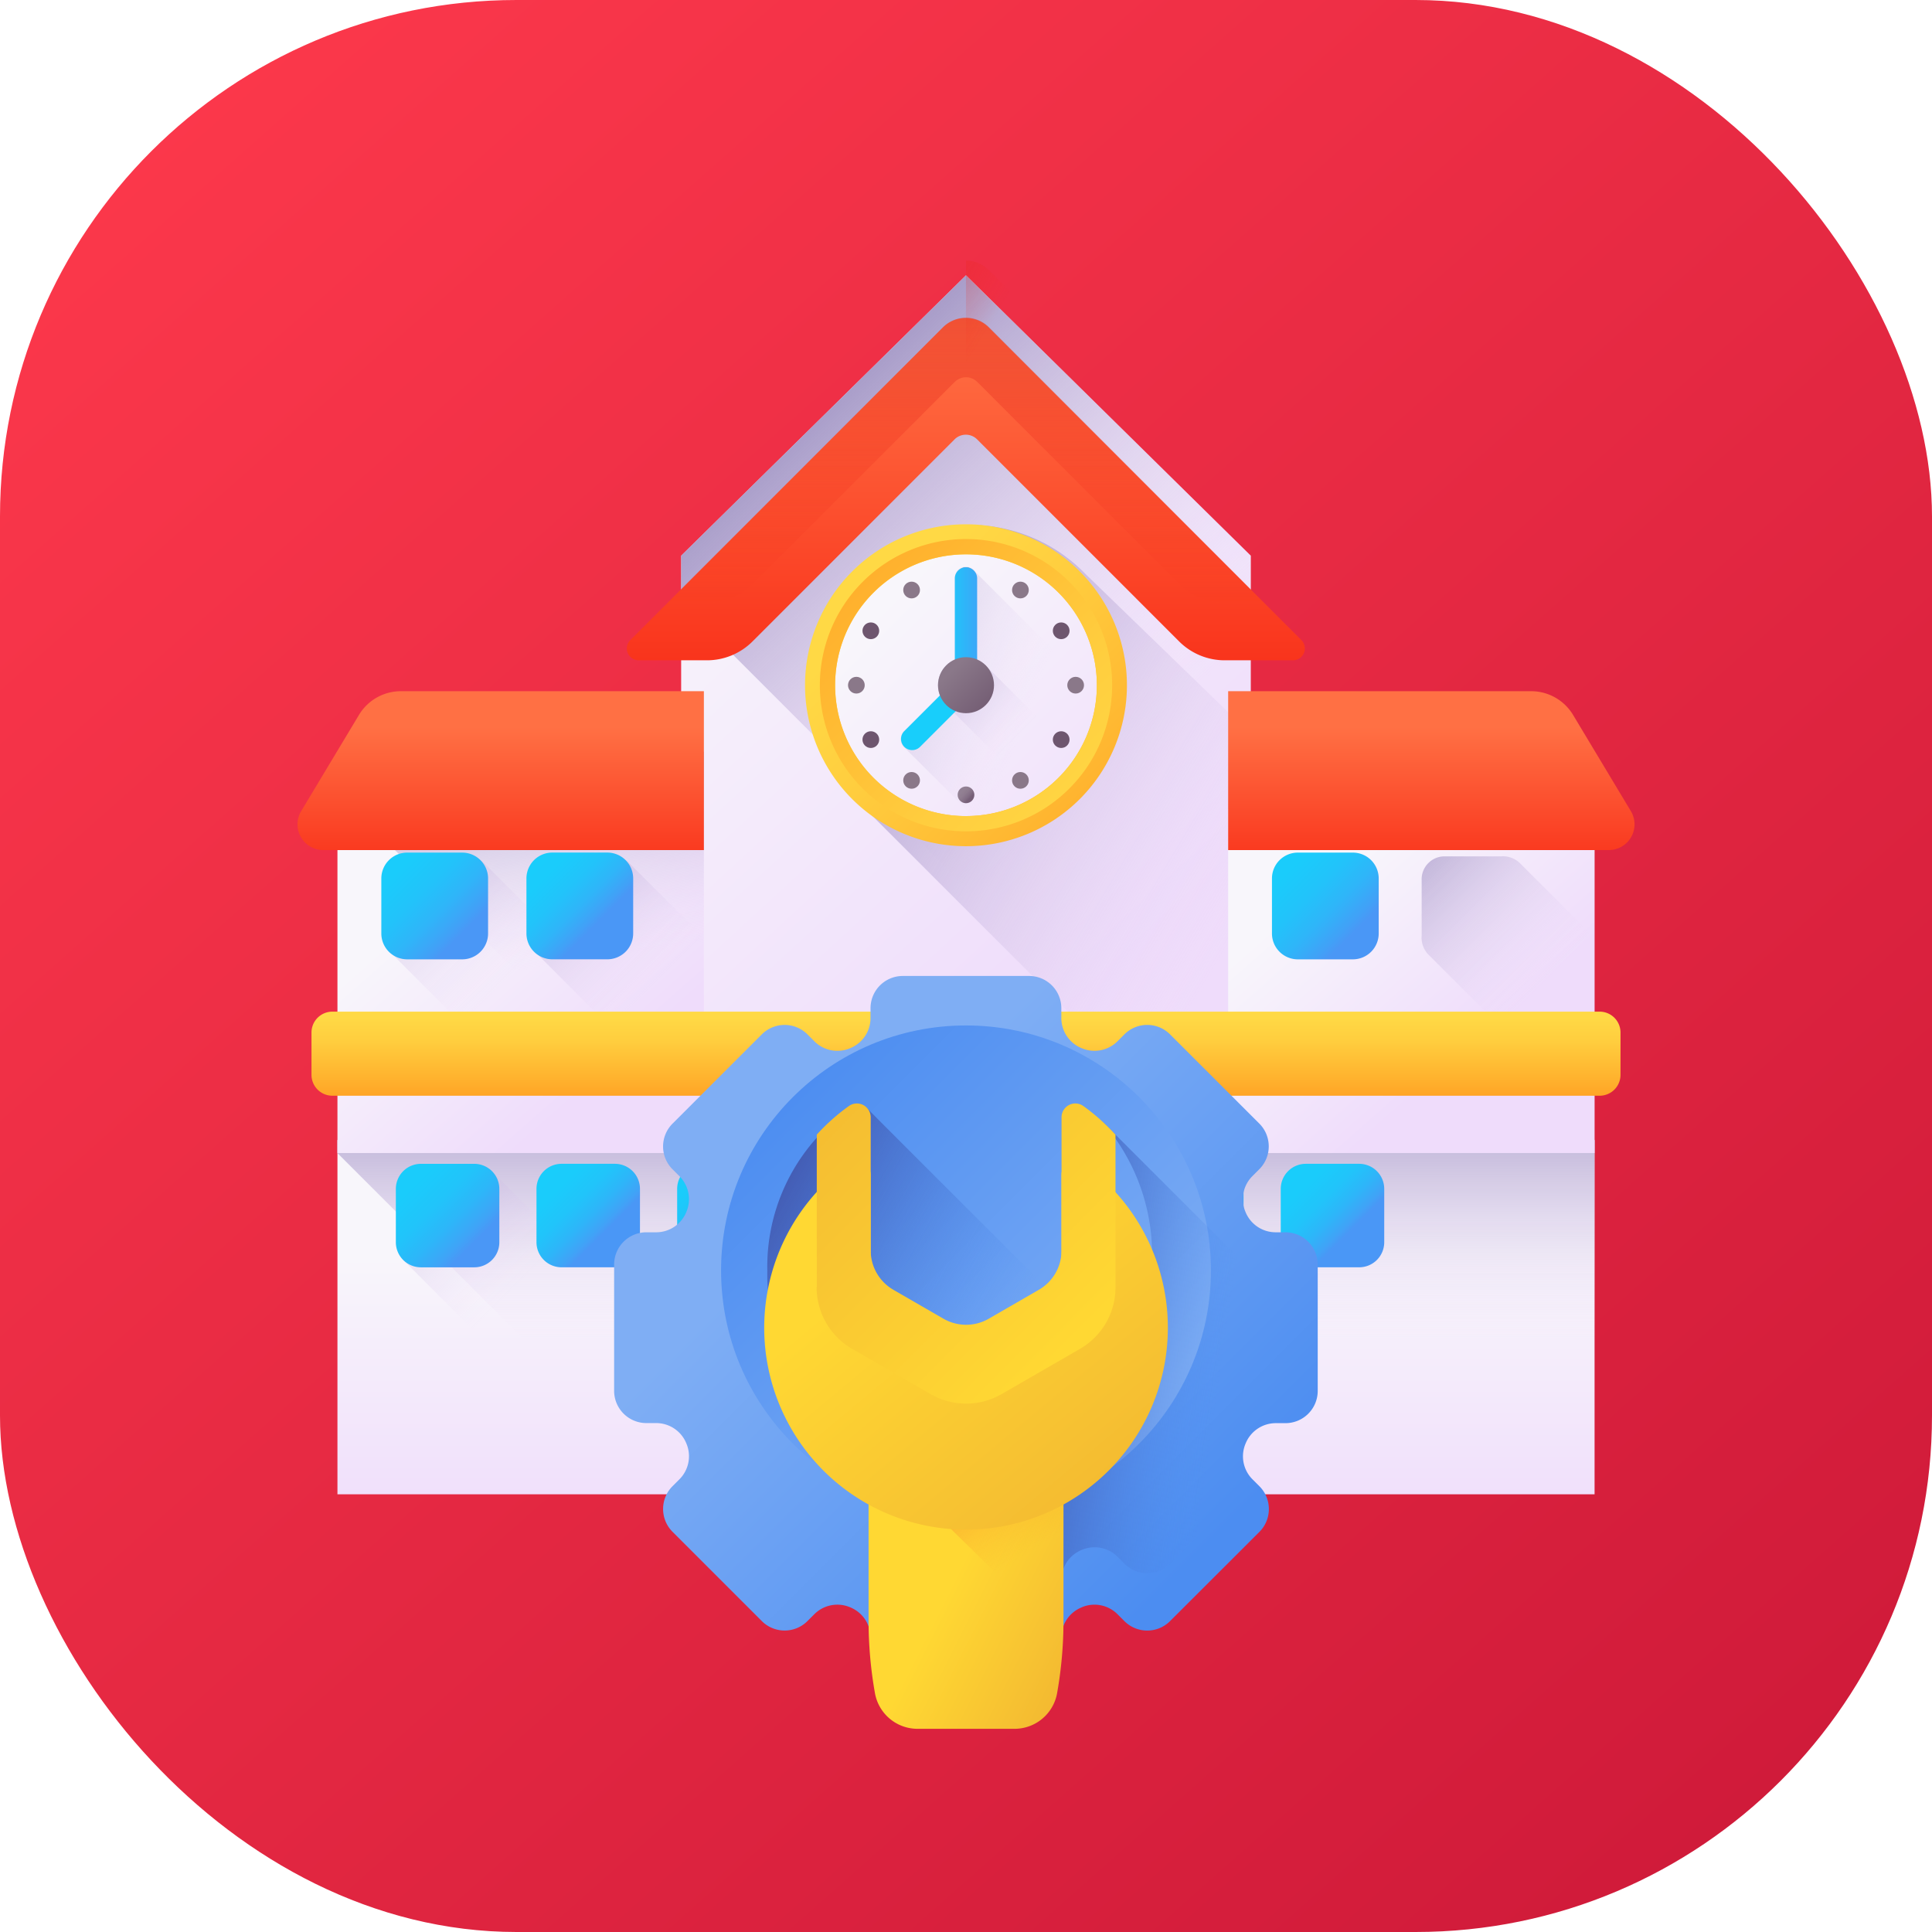 <svg xmlns="http://www.w3.org/2000/svg" xmlns:xlink="http://www.w3.org/1999/xlink" width="101" height="101" viewBox="0 0 101 101">
  <defs>
    <linearGradient id="linear-gradient" x1="0.128" x2="1.116" y2="1.115" gradientUnits="objectBoundingBox">
      <stop offset="0" stop-color="#fc384b"/>
      <stop offset="1" stop-color="#c61436"/>
    </linearGradient>
    <linearGradient id="linear-gradient-2" x1="0.5" y1="0.331" x2="0.5" y2="1.122" gradientUnits="objectBoundingBox">
      <stop offset="0" stop-color="#f8f6fb"/>
      <stop offset="1" stop-color="#efdcfb"/>
    </linearGradient>
    <filter id="Path_39394" x="8.641" y="50.599" width="83.719" height="36.52" filterUnits="userSpaceOnUse">
      <feOffset dy="3" input="SourceAlpha"/>
      <feGaussianBlur stdDeviation="3" result="blur"/>
      <feFlood flood-opacity="0.161"/>
      <feComposite operator="in" in2="blur"/>
      <feComposite in="SourceGraphic"/>
    </filter>
    <linearGradient id="linear-gradient-3" x1="0.5" y1="0.56" x2="0.5" y2="-0.281" gradientUnits="objectBoundingBox">
      <stop offset="0" stop-color="#efdcfb" stop-opacity="0"/>
      <stop offset="0.486" stop-color="#baaad6" stop-opacity="0.486"/>
      <stop offset="1" stop-color="#8679b2"/>
    </linearGradient>
    <filter id="Path_39395" x="8.641" y="50.599" width="83.719" height="36.52" filterUnits="userSpaceOnUse">
      <feOffset dy="3" input="SourceAlpha"/>
      <feGaussianBlur stdDeviation="3" result="blur-2"/>
      <feFlood flood-opacity="0.161"/>
      <feComposite operator="in" in2="blur-2"/>
      <feComposite in="SourceGraphic"/>
    </filter>
    <linearGradient id="linear-gradient-4" x1="0.166" y1="0.15" x2="0.66" y2="0.921" xlink:href="#linear-gradient-2"/>
    <linearGradient id="linear-gradient-5" x1="0.68" y1="0.649" x2="0.255" y2="-0.008" xlink:href="#linear-gradient-3"/>
    <linearGradient id="linear-gradient-6" x1="0.5" y1="0.033" x2="0.5" y2="1.197" gradientUnits="objectBoundingBox">
      <stop offset="0" stop-color="#ff7044"/>
      <stop offset="1" stop-color="#f82814"/>
    </linearGradient>
    <filter id="Path_39398" x="23.776" y="7.624" width="53.449" height="35.893" filterUnits="userSpaceOnUse">
      <feOffset dy="3" input="SourceAlpha"/>
      <feGaussianBlur stdDeviation="3" result="blur-3"/>
      <feFlood flood-opacity="0.161"/>
      <feComposite operator="in" in2="blur-3"/>
      <feComposite in="SourceGraphic"/>
    </filter>
    <linearGradient id="linear-gradient-7" x1="0.5" y1="1.029" x2="0.5" y2="-1.345" gradientUnits="objectBoundingBox">
      <stop offset="0" stop-color="#f82814" stop-opacity="0"/>
      <stop offset="0.624" stop-color="#d22725" stop-opacity="0.624"/>
      <stop offset="1" stop-color="#c0272d"/>
    </linearGradient>
    <linearGradient id="linear-gradient-8" x1="0.017" y1="0.281" x2="-0.536" y2="-0.063" xlink:href="#linear-gradient-7"/>
    <linearGradient id="linear-gradient-9" x1="0.956" y1="0.736" x2="-0.01" y2="-0.012" xlink:href="#linear-gradient-3"/>
    <linearGradient id="linear-gradient-10" x1="0.242" y1="0.242" x2="1.069" y2="1.069" xlink:href="#linear-gradient-2"/>
    <linearGradient id="linear-gradient-11" x1="0.304" y1="0.304" x2="0.723" y2="0.723" gradientUnits="objectBoundingBox">
      <stop offset="0" stop-color="#8a7889"/>
      <stop offset="0.334" stop-color="#867385"/>
      <stop offset="0.704" stop-color="#7b667b"/>
      <stop offset="1" stop-color="#6e566e"/>
    </linearGradient>
    <linearGradient id="linear-gradient-13" x1="968.055" y1="-622.693" x2="968.475" y2="-622.273" xlink:href="#linear-gradient-11"/>
    <linearGradient id="linear-gradient-14" x1="981.188" y1="-609.563" x2="981.607" y2="-609.143" xlink:href="#linear-gradient-11"/>
    <linearGradient id="linear-gradient-15" x1="415.411" y1="-16.631" x2="415.831" y2="-16.211" xlink:href="#linear-gradient-11"/>
    <linearGradient id="linear-gradient-16" x1="421.929" y1="-14.899" x2="422.349" y2="-14.479" xlink:href="#linear-gradient-11"/>
    <linearGradient id="linear-gradient-17" x1="952.853" y1="-1044.318" x2="953.272" y2="-1043.898" xlink:href="#linear-gradient-11"/>
    <linearGradient id="linear-gradient-18" x1="964.253" y1="-1024.672" x2="964.673" y2="-1024.252" xlink:href="#linear-gradient-11"/>
    <linearGradient id="linear-gradient-19" x1="732.623" y1="-194.262" x2="733.043" y2="-193.842" xlink:href="#linear-gradient-11"/>
    <linearGradient id="linear-gradient-20" x1="726.105" y1="-192.53" x2="726.524" y2="-192.111" xlink:href="#linear-gradient-11"/>
    <linearGradient id="linear-gradient-21" x1="786.622" y1="-1355.012" x2="787.042" y2="-1354.593" xlink:href="#linear-gradient-11"/>
    <linearGradient id="linear-gradient-22" x1="775.222" y1="-1335.366" x2="775.641" y2="-1334.946" xlink:href="#linear-gradient-11"/>
    <linearGradient id="linear-gradient-23" x1="0.558" y1="0.588" x2="-0.865" y2="-0.093" gradientUnits="objectBoundingBox">
      <stop offset="0" stop-color="#efdcfb" stop-opacity="0"/>
      <stop offset="0.029" stop-color="#e9d6f7" stop-opacity="0.027"/>
      <stop offset="0.22" stop-color="#c5b5de" stop-opacity="0.22"/>
      <stop offset="0.414" stop-color="#aa9bcb" stop-opacity="0.416"/>
      <stop offset="0.608" stop-color="#9688bd" stop-opacity="0.608"/>
      <stop offset="0.803" stop-color="#8a7db5" stop-opacity="0.804"/>
      <stop offset="1" stop-color="#8679b2"/>
    </linearGradient>
    <linearGradient id="linear-gradient-24" x1="0.516" y1="0.516" x2="-0.569" y2="-0.569" xlink:href="#linear-gradient-23"/>
    <linearGradient id="linear-gradient-25" x1="0.242" y1="0.242" x2="1.069" y2="1.069" gradientUnits="objectBoundingBox">
      <stop offset="0" stop-color="#ffd945"/>
      <stop offset="0.304" stop-color="#ffcd3e"/>
      <stop offset="0.856" stop-color="#ffad2b"/>
      <stop offset="1" stop-color="#ffa325"/>
    </linearGradient>
    <linearGradient id="linear-gradient-26" x1="0.979" y1="0.979" x2="-0.067" y2="-0.067" xlink:href="#linear-gradient-25"/>
    <linearGradient id="linear-gradient-27" x1="-0.518" y1="0.5" x2="1.628" y2="0.5" gradientUnits="objectBoundingBox">
      <stop offset="0" stop-color="#18cefb"/>
      <stop offset="1" stop-color="#4a97f6"/>
    </linearGradient>
    <linearGradient id="linear-gradient-28" x1="150.582" y1="-362.63" x2="151.281" y2="-362.63" xlink:href="#linear-gradient-27"/>
    <linearGradient id="linear-gradient-29" x1="0.242" y1="0.242" x2="1.069" y2="1.069" gradientUnits="objectBoundingBox">
      <stop offset="0" stop-color="#8a7889"/>
      <stop offset="1" stop-color="#6e566e"/>
    </linearGradient>
    <linearGradient id="linear-gradient-30" x1="0.273" y1="0.258" x2="0.741" y2="0.757" xlink:href="#linear-gradient-2"/>
    <filter id="Path_39408" x="8.64" y="33.298" width="37.157" height="35.983" filterUnits="userSpaceOnUse">
      <feOffset dy="3" input="SourceAlpha"/>
      <feGaussianBlur stdDeviation="3" result="blur-4"/>
      <feFlood flood-opacity="0.161"/>
      <feComposite operator="in" in2="blur-4"/>
      <feComposite in="SourceGraphic"/>
    </filter>
    <linearGradient id="linear-gradient-31" x1="0.592" y1="0.622" x2="0.467" y2="-0.143" xlink:href="#linear-gradient-3"/>
    <linearGradient id="linear-gradient-32" x1="0.5" y1="0.225" x2="0.5" y2="1.26" xlink:href="#linear-gradient-6"/>
    <filter id="Path_39410" x="6.552" y="27.13" width="39.247" height="26.306" filterUnits="userSpaceOnUse">
      <feOffset dy="3" input="SourceAlpha"/>
      <feGaussianBlur stdDeviation="3" result="blur-5"/>
      <feFlood flood-opacity="0.161"/>
      <feComposite operator="in" in2="blur-5"/>
      <feComposite in="SourceGraphic"/>
    </filter>
    <linearGradient id="linear-gradient-33" x1="0.711" y1="0.711" x2="-0.488" y2="-0.488" xlink:href="#linear-gradient-3"/>
    <linearGradient id="linear-gradient-34" x1="-0.198" y1="-0.198" x2="0.759" y2="0.759" gradientUnits="objectBoundingBox">
      <stop offset="0" stop-color="#18cefb"/>
      <stop offset="0.379" stop-color="#1accfb"/>
      <stop offset="0.6" stop-color="#22c3fa"/>
      <stop offset="0.78" stop-color="#2fb5f9"/>
      <stop offset="0.937" stop-color="#41a1f7"/>
      <stop offset="1" stop-color="#4a97f6"/>
    </linearGradient>
    <linearGradient id="linear-gradient-35" x1="0.728" y1="0.728" x2="-0.342" y2="-0.342" xlink:href="#linear-gradient-3"/>
    <linearGradient id="linear-gradient-36" x1="-0.077" y1="-0.077" x2="0.662" y2="0.662" xlink:href="#linear-gradient-34"/>
    <linearGradient id="linear-gradient-37" x1="0.244" y1="0.227" x2="0.672" y2="0.683" xlink:href="#linear-gradient-2"/>
    <filter id="Path_39415" x="55.202" y="33.298" width="37.157" height="35.983" filterUnits="userSpaceOnUse">
      <feOffset dy="3" input="SourceAlpha"/>
      <feGaussianBlur stdDeviation="3" result="blur-6"/>
      <feFlood flood-opacity="0.161"/>
      <feComposite operator="in" in2="blur-6"/>
      <feComposite in="SourceGraphic"/>
    </filter>
    <linearGradient id="linear-gradient-38" x1="30.167" y1="0.225" x2="30.167" y2="1.26" xlink:href="#linear-gradient-6"/>
    <filter id="Path_39416" x="55.202" y="27.13" width="39.247" height="26.306" filterUnits="userSpaceOnUse">
      <feOffset dy="3" input="SourceAlpha"/>
      <feGaussianBlur stdDeviation="3" result="blur-7"/>
      <feFlood flood-opacity="0.161"/>
      <feComposite operator="in" in2="blur-7"/>
      <feComposite in="SourceGraphic"/>
    </filter>
    <linearGradient id="linear-gradient-41" x1="0.728" y1="0.728" x2="-0.342" y2="-0.342" xlink:href="#linear-gradient-3"/>
    <linearGradient id="linear-gradient-43" x1="0.5" y1="0.071" x2="0.5" y2="1.014" xlink:href="#linear-gradient-25"/>
    <linearGradient id="linear-gradient-44" x1="1.337" y1="0.611" x2="-0.045" y2="0.439" xlink:href="#linear-gradient-2"/>
    <linearGradient id="linear-gradient-45" x1="1.38" y1="0.591" x2="-0.074" y2="0.45" xlink:href="#linear-gradient-29"/>
    <linearGradient id="linear-gradient-46" x1="0.438" y1="0.503" x2="-0.593" y2="0.431" gradientUnits="objectBoundingBox">
      <stop offset="0" stop-color="#6e566e" stop-opacity="0"/>
      <stop offset="0.294" stop-color="#674d66" stop-opacity="0.294"/>
      <stop offset="1" stop-color="#593b56"/>
    </linearGradient>
    <filter id="Path_39425" x="7.284" y="64.855" width="86.432" height="22.397" filterUnits="userSpaceOnUse">
      <feOffset dy="3" input="SourceAlpha"/>
      <feGaussianBlur stdDeviation="3" result="blur-8"/>
      <feFlood flood-opacity="0.161"/>
      <feComposite operator="in" in2="blur-8"/>
      <feComposite in="SourceGraphic"/>
    </filter>
    <linearGradient id="linear-gradient-49" x1="-0.198" y1="-0.198" x2="0.759" y2="0.759" gradientUnits="objectBoundingBox">
      <stop offset="0" stop-color="#18cefb"/>
      <stop offset="0.406" stop-color="#1accfb"/>
      <stop offset="0.619" stop-color="#21c4fa"/>
      <stop offset="0.786" stop-color="#2db6f9"/>
      <stop offset="0.929" stop-color="#3fa4f7"/>
      <stop offset="1" stop-color="#4a97f6"/>
    </linearGradient>
    <linearGradient id="linear-gradient-51" x1="-0.077" y1="-0.077" x2="0.662" y2="0.662" xlink:href="#linear-gradient-49"/>
    <linearGradient id="linear-gradient-52" x1="0.677" y1="0.677" x2="-0.64" y2="-0.64" xlink:href="#linear-gradient-3"/>
    <linearGradient id="linear-gradient-53" x1="-0.086" y1="-0.086" x2="0.534" y2="0.534" xlink:href="#linear-gradient-49"/>
    <linearGradient id="linear-gradient-55" x1="-0.198" y1="-0.198" x2="0.759" y2="0.759" xlink:href="#linear-gradient-49"/>
    <linearGradient id="linear-gradient-57" x1="-0.077" y1="-0.077" x2="0.662" y2="0.662" xlink:href="#linear-gradient-49"/>
    <linearGradient id="linear-gradient-60" x1="0.308" y1="0.308" x2="0.828" y2="0.828" gradientUnits="objectBoundingBox">
      <stop offset="0" stop-color="#7faef4"/>
      <stop offset="1" stop-color="#4c8df1"/>
    </linearGradient>
    <filter id="Path_39438" x="23.109" y="42.021" width="54.782" height="54.783" filterUnits="userSpaceOnUse">
      <feOffset dy="3" input="SourceAlpha"/>
      <feGaussianBlur stdDeviation="3" result="blur-9"/>
      <feFlood flood-opacity="0.161"/>
      <feComposite operator="in" in2="blur-9"/>
      <feComposite in="SourceGraphic"/>
    </filter>
    <linearGradient id="linear-gradient-61" x1="0.821" y1="0.821" x2="0.126" y2="0.126" xlink:href="#linear-gradient-60"/>
    <linearGradient id="linear-gradient-62" x1="0.428" y1="0.45" x2="-0.035" y2="0.205" gradientUnits="objectBoundingBox">
      <stop offset="0" stop-color="#4c8df1" stop-opacity="0"/>
      <stop offset="0.563" stop-color="#466cc8" stop-opacity="0.565"/>
      <stop offset="1" stop-color="#4256ac"/>
    </linearGradient>
    <linearGradient id="linear-gradient-63" x1="0.608" y1="0.634" x2="-0.093" y2="0.449" xlink:href="#linear-gradient-62"/>
    <linearGradient id="linear-gradient-64" x1="0.464" y1="0.418" x2="1.086" y2="0.86" gradientUnits="objectBoundingBox">
      <stop offset="0" stop-color="#ffd833"/>
      <stop offset="1" stop-color="#f2b631"/>
    </linearGradient>
    <filter id="Path_39441" x="36.403" y="67.017" width="28.194" height="32.359" filterUnits="userSpaceOnUse">
      <feOffset dy="3" input="SourceAlpha"/>
      <feGaussianBlur stdDeviation="3" result="blur-10"/>
      <feFlood flood-opacity="0.161"/>
      <feComposite operator="in" in2="blur-10"/>
      <feComposite in="SourceGraphic"/>
    </filter>
    <linearGradient id="linear-gradient-65" x1="0.801" y1="0.671" x2="0.39" y2="-0.096" gradientUnits="objectBoundingBox">
      <stop offset="0" stop-color="#f9a126" stop-opacity="0"/>
      <stop offset="1" stop-color="#ec4437"/>
    </linearGradient>
    <linearGradient id="linear-gradient-66" x1="0.317" y1="0.252" x2="0.97" y2="0.967" xlink:href="#linear-gradient-64"/>
    <filter id="Path_39443" x="30.949" y="51.688" width="39.101" height="37.275" filterUnits="userSpaceOnUse">
      <feOffset dy="3" input="SourceAlpha"/>
      <feGaussianBlur stdDeviation="3" result="blur-11"/>
      <feFlood flood-opacity="0.161"/>
      <feComposite operator="in" in2="blur-11"/>
      <feComposite in="SourceGraphic"/>
    </filter>
    <linearGradient id="linear-gradient-67" x1="0.875" y1="0.78" x2="-0.125" y2="-0.215" xlink:href="#linear-gradient-64"/>
  </defs>
  <g id="Group_38745" data-name="Group 38745" transform="translate(4764 -5355)">
    <rect id="Rectangle_11623" data-name="Rectangle 11623" width="101" height="101" rx="27" transform="translate(-4764 5355)" fill="url(#linear-gradient)"/>
    <g id="Group_38789" data-name="Group 38789" transform="translate(-4748.449 5368.624)">
      <g id="Group_38786" data-name="Group 38786" transform="translate(0 0)">
        <g transform="matrix(1, 0, 0, 1, -15.55, -13.62)" filter="url(#Path_39394)">
          <path id="Path_39394-2" data-name="Path 39394" d="M31.2,337.824H96.919v18.52H31.2Z" transform="translate(-13.56 -281.23)" fill="url(#linear-gradient-2)"/>
        </g>
        <g transform="matrix(1, 0, 0, 1, -15.55, -13.62)" filter="url(#Path_39395)">
          <path id="Path_39395-2" data-name="Path 39395" d="M31.2,337.824v.683l17.836,17.836H96.919v-18.52Z" transform="translate(-13.56 -281.23)" fill="url(#linear-gradient-3)"/>
        </g>
        <g id="Group_38747" data-name="Group 38747" transform="translate(17.224 0)">
          <path id="Path_39396" data-name="Path 39396" d="M183.367,93.26h-29.78V65.028l14.89-14.657,14.89,14.657Z" transform="translate(-150.753 -49.602)" fill="url(#linear-gradient-4)"/>
          <path id="Path_39397" data-name="Path 39397" d="M168.477,50.371l-14.89,14.657v2.467L179.352,93.26h4.015V65.028Z" transform="translate(-150.753 -49.602)" fill="url(#linear-gradient-5)"/>
          <g id="Group_38746" data-name="Group 38746">
            <g transform="matrix(1, 0, 0, 1, -32.78, -13.62)" filter="url(#Path_39398)">
              <path id="Path_39398-2" data-name="Path 39398" d="M169.548,61.969,153.21,45.631a1.7,1.7,0,0,0-2.408,0L134.465,61.969a.619.619,0,0,0,.438,1.056h3.569a3.37,3.37,0,0,0,2.383-.987l10.563-10.564a.832.832,0,0,1,1.176,0l10.563,10.564a3.37,3.37,0,0,0,2.383.987h3.569A.619.619,0,0,0,169.548,61.969Z" transform="translate(-101.51 -31.51)" fill="url(#linear-gradient-6)"/>
            </g>
            <path id="Path_39399" data-name="Path 39399" d="M153.135,79.4,163.7,68.833a.832.832,0,0,1,1.176,0L175.438,79.4a3.37,3.37,0,0,0,2.383.987H179.9L165.491,65.977a1.7,1.7,0,0,0-2.408,0L148.676,80.384h2.076A3.371,3.371,0,0,0,153.135,79.4Z" transform="translate(-146.563 -62.491)" fill="url(#linear-gradient-7)"/>
            <path id="Path_39400" data-name="Path 39400" d="M255.588,51.474l10.563,10.563a3.37,3.37,0,0,0,2.383.987H272.1a.619.619,0,0,0,.438-1.056L256.2,45.631a1.7,1.7,0,0,0-1.2-.5v6.1A.829.829,0,0,1,255.588,51.474Z" transform="translate(-237.276 -45.132)" fill="url(#linear-gradient-8)"/>
          </g>
        </g>
        <path id="Path_39401" data-name="Path 39401" d="M222.281,150.3l-8.626-8.354a8.412,8.412,0,1,0-11.894,11.894L217.123,169.2h5.158Z" transform="translate(-172.442 -125.546)" fill="url(#linear-gradient-9)"/>
        <g id="Group_38760" data-name="Group 38760" transform="translate(26.535 13.782)">
          <g id="Group_38759" data-name="Group 38759">
            <ellipse id="Ellipse_1561" data-name="Ellipse 1561" cx="8.298" cy="8.298" rx="8.298" ry="8.298" transform="translate(0.116 0.116)" fill="url(#linear-gradient-10)"/>
            <g id="Group_38757" data-name="Group 38757" transform="translate(2.246 2.246)">
              <g id="Group_38750" data-name="Group 38750">
                <g id="Group_38748" data-name="Group 38748" transform="translate(5.731)">
                  <ellipse id="Ellipse_1562" data-name="Ellipse 1562" cx="0.437" cy="0.437" rx="0.437" ry="0.437" fill="url(#linear-gradient-11)"/>
                  <ellipse id="Ellipse_1563" data-name="Ellipse 1563" cx="0.437" cy="0.437" rx="0.437" ry="0.437" transform="translate(0 11.463)" fill="url(#linear-gradient-11)"/>
                </g>
                <g id="Group_38749" data-name="Group 38749" transform="translate(0 5.731)">
                  <ellipse id="Ellipse_1564" data-name="Ellipse 1564" cx="0.437" cy="0.437" rx="0.437" ry="0.437" transform="translate(11.463)" fill="url(#linear-gradient-13)"/>
                  <ellipse id="Ellipse_1565" data-name="Ellipse 1565" cx="0.437" cy="0.437" rx="0.437" ry="0.437" fill="url(#linear-gradient-14)"/>
                </g>
              </g>
              <g id="Group_38753" data-name="Group 38753" transform="translate(0.756 0.756)">
                <g id="Group_38751" data-name="Group 38751" transform="translate(2.131)">
                  <ellipse id="Ellipse_1566" data-name="Ellipse 1566" cx="0.437" cy="0.437" rx="0.437" ry="0.437" transform="translate(5.689)" fill="url(#linear-gradient-15)"/>
                  <ellipse id="Ellipse_1567" data-name="Ellipse 1567" cx="0.437" cy="0.437" rx="0.437" ry="0.437" transform="translate(0 9.951)" fill="url(#linear-gradient-16)"/>
                </g>
                <g id="Group_38752" data-name="Group 38752" transform="translate(0 2.131)">
                  <ellipse id="Ellipse_1568" data-name="Ellipse 1568" cx="0.437" cy="0.437" rx="0.437" ry="0.437" transform="translate(9.951 5.689)" fill="url(#linear-gradient-17)"/>
                  <ellipse id="Ellipse_1569" data-name="Ellipse 1569" cx="0.437" cy="0.437" rx="0.437" ry="0.437" fill="url(#linear-gradient-18)"/>
                </g>
              </g>
              <g id="Group_38756" data-name="Group 38756" transform="translate(0.756 0.756)">
                <g id="Group_38754" data-name="Group 38754" transform="translate(2.131)">
                  <ellipse id="Ellipse_1570" data-name="Ellipse 1570" cx="0.437" cy="0.437" rx="0.437" ry="0.437" fill="url(#linear-gradient-19)"/>
                  <ellipse id="Ellipse_1571" data-name="Ellipse 1571" cx="0.437" cy="0.437" rx="0.437" ry="0.437" transform="translate(5.689 9.951)" fill="url(#linear-gradient-20)"/>
                </g>
                <g id="Group_38755" data-name="Group 38755" transform="translate(0 2.131)">
                  <ellipse id="Ellipse_1572" data-name="Ellipse 1572" cx="0.437" cy="0.437" rx="0.437" ry="0.437" transform="translate(0 5.689)" fill="url(#linear-gradient-21)"/>
                  <ellipse id="Ellipse_1573" data-name="Ellipse 1573" cx="0.437" cy="0.437" rx="0.437" ry="0.437" transform="translate(9.951)" fill="url(#linear-gradient-22)"/>
                </g>
              </g>
            </g>
            <path id="Path_39402" data-name="Path 39402" d="M243.313,162.053l-7.632-7.632a.582.582,0,0,0-1.072.316V159a1.464,1.464,0,0,0-.779,1.88l-1.877,1.877a.583.583,0,0,0,0,.824l4.907,4.892A8.308,8.308,0,0,0,243.313,162.053Z" transform="translate(-226.779 -151.929)" fill="url(#linear-gradient-23)"/>
            <path id="Path_39403" data-name="Path 39403" d="M253.3,192.539l-5.7-5.7a1.463,1.463,0,1,0-2.064,2.064l5.7,5.7A8.336,8.336,0,0,0,253.3,192.539Z" transform="translate(-238.082 -179.381)" fill="url(#linear-gradient-24)"/>
            <g id="Group_38758" data-name="Group 38758">
              <path id="Path_39404" data-name="Path 39404" d="M206.11,139a8.414,8.414,0,1,0,8.414,8.414A8.413,8.413,0,0,0,206.11,139Zm0,15.256a6.842,6.842,0,1,1,6.842-6.842A6.842,6.842,0,0,1,206.11,154.253Z" transform="translate(-197.697 -138.997)" fill="url(#linear-gradient-25)"/>
              <path id="Path_39405" data-name="Path 39405" d="M210.607,159.547a7.64,7.64,0,1,0-7.64-7.64A7.64,7.64,0,0,0,210.607,159.547Zm0-14.482a6.842,6.842,0,1,1-6.842,6.842A6.842,6.842,0,0,1,210.607,145.065Z" transform="translate(-202.193 -143.493)" fill="url(#linear-gradient-26)"/>
            </g>
            <path id="Path_39406" data-name="Path 39406" d="M251.614,160.344a.583.583,0,0,1-.583-.583v-5.022a.583.583,0,0,1,1.165,0v5.022A.583.583,0,0,1,251.614,160.344Z" transform="translate(-243.2 -151.93)" fill="url(#linear-gradient-27)"/>
            <path id="Path_39407" data-name="Path 39407" d="M235.193,195.308a.583.583,0,0,0-.824,0l-2.414,2.414a.583.583,0,0,0,.824.824l2.414-2.414A.583.583,0,0,0,235.193,195.308Z" transform="translate(-226.78 -186.895)" fill="url(#linear-gradient-28)"/>
            <ellipse id="Ellipse_1574" data-name="Ellipse 1574" cx="1.464" cy="1.464" rx="1.464" ry="1.464" transform="translate(6.95 6.95)" fill="url(#linear-gradient-29)"/>
          </g>
        </g>
        <g id="Group_38766" data-name="Group 38766" transform="translate(0 19.506)">
          <g id="Group_38761" data-name="Group 38761">
            <g transform="matrix(1, 0, 0, 1, -15.55, -33.13)" filter="url(#Path_39408)">
              <path id="Path_39408-2" data-name="Path 39408" d="M31.2,219.994H50.356v17.984H31.2Z" transform="translate(-13.56 -180.7)" fill="url(#linear-gradient-30)"/>
            </g>
            <path id="Path_39409" data-name="Path 39409" d="M50.356,237.978V219.994H31.2v2.137l15.846,15.846Z" transform="translate(-29.11 -213.826)" fill="url(#linear-gradient-31)"/>
            <g transform="matrix(1, 0, 0, 1, -15.55, -33.13)" filter="url(#Path_39410)">
              <path id="Path_39410-2" data-name="Path 39410" d="M38.216,186.289h-19.9a1.344,1.344,0,0,1-1.152-2.036l3.021-5.029a2.557,2.557,0,0,1,2.192-1.24H38.216v8.306Z" transform="translate(-1.42 -144.85)" fill="url(#linear-gradient-32)"/>
            </g>
          </g>
          <g id="Group_38765" data-name="Group 38765" transform="translate(4.384 11.44)">
            <g id="Group_38762" data-name="Group 38762">
              <path id="Path_39411" data-name="Path 39411" d="M53.6,257.61a1.277,1.277,0,0,0-1.008-.359H49.719a1.2,1.2,0,0,0-1.258,1.258v2.876a1.277,1.277,0,0,0,.359,1.008l3.442,3.442a1.347,1.347,0,0,0,1.008.453h2.876a1.352,1.352,0,0,0,1.352-1.352V262.06a1.347,1.347,0,0,0-.453-1.008Z" transform="translate(-48.221 -257.052)" fill="url(#linear-gradient-33)"/>
              <path id="Path_39412" data-name="Path 39412" d="M51.055,255.9H48.179a1.352,1.352,0,0,0-1.352,1.352v2.876a1.352,1.352,0,0,0,1.352,1.352h2.876a1.352,1.352,0,0,0,1.352-1.352V257.25A1.352,1.352,0,0,0,51.055,255.9Z" transform="translate(-46.827 -255.898)" fill="url(#linear-gradient-34)"/>
            </g>
            <g id="Group_38764" data-name="Group 38764" transform="translate(7.586)">
              <path id="Path_39413" data-name="Path 39413" d="M105.271,257.61a1.277,1.277,0,0,0-1.008-.359h-2.876a1.2,1.2,0,0,0-1.258,1.258v2.876a1.277,1.277,0,0,0,.359,1.008l3.442,3.442a1.347,1.347,0,0,0,1.008.453h2.876a1.352,1.352,0,0,0,1.352-1.352V262.06a1.347,1.347,0,0,0-.453-1.008Z" transform="translate(-99.889 -257.052)" fill="url(#linear-gradient-35)"/>
              <g id="Group_38763" data-name="Group 38763">
                <path id="Path_39414" data-name="Path 39414" d="M102.723,261.478H99.847a1.352,1.352,0,0,1-1.352-1.352V257.25a1.352,1.352,0,0,1,1.352-1.352h2.876a1.352,1.352,0,0,1,1.352,1.352v2.876A1.352,1.352,0,0,1,102.723,261.478Z" transform="translate(-98.495 -255.898)" fill="url(#linear-gradient-36)"/>
              </g>
            </g>
          </g>
        </g>
        <g id="Group_38772" data-name="Group 38772" transform="translate(48.651 19.506)">
          <g id="Group_38767" data-name="Group 38767">
            <g transform="matrix(1, 0, 0, 1, -64.2, -33.13)" filter="url(#Path_39415)">
              <path id="Path_39415-2" data-name="Path 39415" d="M348.323,219.994H367.48v17.984H348.323Z" transform="translate(-284.12 -180.7)" fill="url(#linear-gradient-37)"/>
            </g>
            <g transform="matrix(1, 0, 0, 1, -64.2, -33.13)" filter="url(#Path_39416)">
              <path id="Path_39416-2" data-name="Path 39416" d="M348.323,186.289h19.9a1.344,1.344,0,0,0,1.152-2.036l-3.021-5.029a2.558,2.558,0,0,0-2.192-1.24H348.323Z" transform="translate(-284.12 -144.85)" fill="url(#linear-gradient-38)"/>
            </g>
          </g>
          <g id="Group_38771" data-name="Group 38771" transform="translate(2.294 11.44)">
            <g id="Group_38768" data-name="Group 38768">
              <path id="Path_39417" data-name="Path 39417" d="M370.725,257.61a1.277,1.277,0,0,0-1.008-.359h-2.876a1.2,1.2,0,0,0-1.258,1.258v2.876a1.277,1.277,0,0,0,.359,1.008l3.442,3.442a1.347,1.347,0,0,0,1.008.453h2.876a1.352,1.352,0,0,0,1.352-1.352V262.06a1.347,1.347,0,0,0-.453-1.008Z" transform="translate(-365.343 -257.052)" fill="url(#linear-gradient-33)"/>
              <path id="Path_39418" data-name="Path 39418" d="M368.177,255.9H365.3a1.352,1.352,0,0,0-1.352,1.352v2.876a1.352,1.352,0,0,0,1.352,1.352h2.876a1.352,1.352,0,0,0,1.352-1.352V257.25A1.352,1.352,0,0,0,368.177,255.9Z" transform="translate(-363.949 -255.898)" fill="url(#linear-gradient-34)"/>
            </g>
            <g id="Group_38770" data-name="Group 38770" transform="translate(7.586)">
              <path id="Path_39419" data-name="Path 39419" d="M422.394,257.61a1.277,1.277,0,0,0-1.008-.359h-2.876a1.2,1.2,0,0,0-1.258,1.258v2.876a1.277,1.277,0,0,0,.359,1.008l3.442,3.442a1.347,1.347,0,0,0,1.008.453h2.876a1.352,1.352,0,0,0,1.352-1.352V262.06a1.347,1.347,0,0,0-.453-1.008Z" transform="translate(-417.013 -257.052)" fill="url(#linear-gradient-41)"/>
              <g id="Group_38769" data-name="Group 38769">
                <path id="Path_39420" data-name="Path 39420" d="M419.846,261.478H416.97a1.352,1.352,0,0,1-1.352-1.352V257.25a1.352,1.352,0,0,1,1.352-1.352h2.876a1.352,1.352,0,0,1,1.352,1.352v2.876A1.352,1.352,0,0,1,419.846,261.478Z" transform="translate(-415.618 -255.898)" fill="url(#linear-gradient-36)"/>
              </g>
            </g>
          </g>
        </g>
        <path id="Path_39421" data-name="Path 39421" d="M89.3,316.929H23.052a1.092,1.092,0,0,1-1.092-1.092v-2.212a1.092,1.092,0,0,1,1.092-1.092H89.3a1.092,1.092,0,0,1,1.092,1.092v2.212A1.092,1.092,0,0,1,89.3,316.929Z" transform="translate(-21.227 -273.271)" fill="url(#linear-gradient-43)"/>
        <g id="Group_38773" data-name="Group 38773" transform="translate(29.084 45.758)">
          <path id="Path_39422" data-name="Path 39422" d="M226.788,372.518H215.059V358.256a1.474,1.474,0,0,1,1.474-1.474h8.78a1.474,1.474,0,0,1,1.474,1.474v14.262Z" transform="translate(-215.059 -356.782)" fill="url(#linear-gradient-44)"/>
          <path id="Path_39423" data-name="Path 39423" d="M235.212,381.907h-8.226V368.822a1.035,1.035,0,0,1,1.035-1.035h6.157a1.035,1.035,0,0,1,1.035,1.035v13.085Z" transform="translate(-225.235 -366.171)" fill="url(#linear-gradient-45)"/>
          <path id="Path_39424" data-name="Path 39424" d="M255,381.907h4.113V368.822a1.035,1.035,0,0,0-1.035-1.035H255Z" transform="translate(-249.136 -366.171)" fill="url(#linear-gradient-46)"/>
        </g>
        <g transform="matrix(1, 0, 0, 1, -15.55, -13.62)" filter="url(#Path_39425)">
          <path id="Path_39425-2" data-name="Path 39425" d="M89.3,439.32H23.052a1.092,1.092,0,0,1-1.092-1.092v-2.212a1.092,1.092,0,0,1,1.092-1.092H89.3a1.092,1.092,0,0,1,1.092,1.092v2.212A1.092,1.092,0,0,1,89.3,439.32Z" transform="translate(-5.68 -364.07)" fill="url(#linear-gradient-43)"/>
        </g>
        <g id="Group_38779" data-name="Group 38779" transform="translate(5.142 47.218)">
          <g id="Group_38774" data-name="Group 38774">
            <path id="Path_39426" data-name="Path 39426" d="M57.593,367.7a1.238,1.238,0,0,0-.977-.348H53.828a1.16,1.16,0,0,0-1.219,1.219v2.788a1.238,1.238,0,0,0,.348.977l3.337,3.337a1.306,1.306,0,0,0,.977.439h2.788a1.311,1.311,0,0,0,1.311-1.311v-2.788a1.306,1.306,0,0,0-.439-.977Z" transform="translate(-52.518 -367.258)" fill="url(#linear-gradient-33)"/>
            <path id="Path_39427" data-name="Path 39427" d="M56.086,366.727H53.3a1.311,1.311,0,0,0-1.311,1.311v2.788a1.311,1.311,0,0,0,1.311,1.311h2.788a1.311,1.311,0,0,0,1.311-1.311v-2.788A1.311,1.311,0,0,0,56.086,366.727Z" transform="translate(-51.988 -366.727)" fill="url(#linear-gradient-49)"/>
          </g>
          <g id="Group_38776" data-name="Group 38776" transform="translate(7.354 0)">
            <path id="Path_39428" data-name="Path 39428" d="M107.681,367.7a1.238,1.238,0,0,0-.977-.348h-2.788a1.16,1.16,0,0,0-1.219,1.219v2.788a1.238,1.238,0,0,0,.348.977l3.337,3.337a1.306,1.306,0,0,0,.977.439h2.788a1.311,1.311,0,0,0,1.311-1.311v-2.788a1.306,1.306,0,0,0-.439-.977Z" transform="translate(-102.606 -367.258)" fill="url(#linear-gradient-35)"/>
            <g id="Group_38775" data-name="Group 38775">
              <path id="Path_39429" data-name="Path 39429" d="M106.175,372.137h-2.788a1.311,1.311,0,0,1-1.311-1.311v-2.788a1.31,1.31,0,0,1,1.311-1.311h2.788a1.31,1.31,0,0,1,1.311,1.311v2.788A1.311,1.311,0,0,1,106.175,372.137Z" transform="translate(-102.077 -366.728)" fill="url(#linear-gradient-51)"/>
            </g>
          </g>
          <g id="Group_38778" data-name="Group 38778" transform="translate(14.708 0)">
            <path id="Path_39430" data-name="Path 39430" d="M157.77,367.7a1.238,1.238,0,0,0-.977-.348h-2.788a1.16,1.16,0,0,0-1.219,1.219v2.788a1.238,1.238,0,0,0,.348.977l3.337,3.337a1.306,1.306,0,0,0,.977.439h2.788a1.311,1.311,0,0,0,1.311-1.311v-2.788a1.306,1.306,0,0,0-.439-.977Z" transform="translate(-152.695 -367.258)" fill="url(#linear-gradient-52)"/>
            <g id="Group_38777" data-name="Group 38777">
              <path id="Path_39431" data-name="Path 39431" d="M156.263,372.137h-2.788a1.311,1.311,0,0,1-1.311-1.311v-2.788a1.31,1.31,0,0,1,1.311-1.311h2.788a1.31,1.31,0,0,1,1.311,1.311v2.788A1.31,1.31,0,0,1,156.263,372.137Z" transform="translate(-152.165 -366.728)" fill="url(#linear-gradient-53)"/>
            </g>
          </g>
        </g>
        <g id="Group_38785" data-name="Group 38785" transform="translate(44.05 47.218)">
          <g id="Group_38780" data-name="Group 38780">
            <path id="Path_39432" data-name="Path 39432" d="M322.589,367.7a1.238,1.238,0,0,0-.977-.348h-2.788a1.16,1.16,0,0,0-1.219,1.219v2.788a1.238,1.238,0,0,0,.348.977l3.337,3.337a1.306,1.306,0,0,0,.977.439h2.788a1.311,1.311,0,0,0,1.311-1.311v-2.788a1.306,1.306,0,0,0-.44-.977Z" transform="translate(-317.514 -367.258)" fill="url(#linear-gradient-33)"/>
            <path id="Path_39433" data-name="Path 39433" d="M321.082,366.727h-2.788a1.311,1.311,0,0,0-1.311,1.311v2.788a1.311,1.311,0,0,0,1.311,1.311h2.788a1.31,1.31,0,0,0,1.31-1.311v-2.788A1.311,1.311,0,0,0,321.082,366.727Z" transform="translate(-316.984 -366.727)" fill="url(#linear-gradient-55)"/>
          </g>
          <g id="Group_38782" data-name="Group 38782" transform="translate(7.354 0)">
            <path id="Path_39434" data-name="Path 39434" d="M372.677,367.7a1.238,1.238,0,0,0-.977-.348h-2.788a1.16,1.16,0,0,0-1.219,1.219v2.788a1.238,1.238,0,0,0,.348.977l3.337,3.337a1.306,1.306,0,0,0,.977.439h2.788a1.311,1.311,0,0,0,1.311-1.311v-2.788a1.306,1.306,0,0,0-.439-.977Z" transform="translate(-367.602 -367.258)" fill="url(#linear-gradient-41)"/>
            <g id="Group_38781" data-name="Group 38781">
              <path id="Path_39435" data-name="Path 39435" d="M371.17,372.137h-2.788a1.311,1.311,0,0,1-1.311-1.311v-2.788a1.311,1.311,0,0,1,1.311-1.311h2.788a1.311,1.311,0,0,1,1.311,1.311v2.788A1.311,1.311,0,0,1,371.17,372.137Z" transform="translate(-367.072 -366.728)" fill="url(#linear-gradient-57)"/>
            </g>
          </g>
          <g id="Group_38784" data-name="Group 38784" transform="translate(14.708 0)">
            <path id="Path_39436" data-name="Path 39436" d="M422.765,367.7a1.238,1.238,0,0,0-.977-.348H419a1.16,1.16,0,0,0-1.219,1.219v2.788a1.238,1.238,0,0,0,.348.977l3.337,3.337a1.306,1.306,0,0,0,.977.439h2.788a1.311,1.311,0,0,0,1.311-1.311v-2.788a1.306,1.306,0,0,0-.439-.977Z" transform="translate(-417.69 -367.258)" fill="url(#linear-gradient-52)"/>
            <g id="Group_38783" data-name="Group 38783">
              <path id="Path_39437" data-name="Path 39437" d="M421.258,372.137h-2.788a1.311,1.311,0,0,1-1.311-1.311v-2.788a1.31,1.31,0,0,1,1.311-1.311h2.788a1.31,1.31,0,0,1,1.311,1.311v2.788A1.311,1.311,0,0,1,421.258,372.137Z" transform="translate(-417.16 -366.728)" fill="url(#linear-gradient-53)"/>
            </g>
          </g>
        </g>
      </g>
    </g>
    <g id="Group_38790" data-name="Group 38790" transform="translate(-4731.891 5403.021)">
      <g transform="matrix(1, 0, 0, 1, -32.11, -48.02)" filter="url(#Path_39438)">
        <path id="Path_39438-2" data-name="Path 39438" d="M53.448,21.692v-6.6A1.687,1.687,0,0,0,51.761,13.4H51.24a1.7,1.7,0,0,1-1.564-1.055l-.009-.021a1.7,1.7,0,0,1,.359-1.854l.368-.368a1.687,1.687,0,0,0,0-2.386L45.728,3.053a1.687,1.687,0,0,0-2.386,0l-.368.368a1.7,1.7,0,0,1-1.854.359L41.1,3.772a1.7,1.7,0,0,1-1.055-1.564V1.687A1.687,1.687,0,0,0,38.357,0h-6.6A1.687,1.687,0,0,0,30.07,1.687v.521a1.7,1.7,0,0,1-1.055,1.564l-.021.009a1.7,1.7,0,0,1-1.854-.359l-.368-.368a1.687,1.687,0,0,0-2.386,0L19.719,7.72a1.687,1.687,0,0,0,0,2.386l.368.368a1.7,1.7,0,0,1,.359,1.854l-.009.021A1.7,1.7,0,0,1,18.874,13.4h-.521a1.687,1.687,0,0,0-1.687,1.687v6.6a1.687,1.687,0,0,0,1.687,1.687h.521a1.7,1.7,0,0,1,1.564,1.055l.009.021a1.7,1.7,0,0,1-.359,1.854l-.368.368a1.687,1.687,0,0,0,0,2.386l4.667,4.667a1.687,1.687,0,0,0,2.386,0l.368-.368A1.7,1.7,0,0,1,28.994,33l.021.009a1.7,1.7,0,0,1,1.055,1.564V35.1a1.687,1.687,0,0,0,1.687,1.687h6.6A1.687,1.687,0,0,0,40.044,35.1v-.521A1.7,1.7,0,0,1,41.1,33.011L41.12,33a1.7,1.7,0,0,1,1.854.359l.368.368a1.687,1.687,0,0,0,2.386,0L50.4,29.062a1.687,1.687,0,0,0,0-2.386l-.368-.368a1.7,1.7,0,0,1-.359-1.854l.009-.021a1.7,1.7,0,0,1,1.564-1.055h.521A1.687,1.687,0,0,0,53.448,21.692Z" transform="translate(15.44 48.02)" fill="url(#linear-gradient-60)"/>
      </g>
      <ellipse id="Ellipse_1575" data-name="Ellipse 1575" cx="12.804" cy="12.804" rx="12.804" ry="12.804" transform="translate(5.587 5.587)" fill="url(#linear-gradient-61)"/>
      <path id="Path_39439" data-name="Path 39439" d="M149.171,137.463a1.687,1.687,0,0,1-1.678,1.514h-.521a1.7,1.7,0,0,0-1.564,1.055l-.009.021a1.7,1.7,0,0,0,.359,1.854l.369.368a1.687,1.687,0,0,1,0,2.386l-4.668,4.667a1.686,1.686,0,0,1-2.386,0l-.368-.368a1.7,1.7,0,0,0-1.854-.359l-.021.009a1.7,1.7,0,0,0-1.054,1.564v.521a1.687,1.687,0,0,1-1.523,1.679l-10.639-10.644a10.38,10.38,0,0,1-3.212-7.72,10.092,10.092,0,0,1,4.254-8.441c.332-.238.754-.311.982-.036.076.092,9.161,9.161,9.263,9.26a2.368,2.368,0,0,0,.876-1.837v-6.965a.722.722,0,0,1,1.139-.59,10.64,10.64,0,0,1,1.626,1.435Z" transform="translate(-112.398 -115.598)" fill="url(#linear-gradient-62)"/>
      <path id="Path_39440" data-name="Path 39440" d="M320.155,152.712l-.368-.368a1.7,1.7,0,0,1-.359-1.854l.009-.021A1.7,1.7,0,0,1,321,149.415h.521A1.687,1.687,0,0,0,323.2,147.9L312.57,137.272q-.338-.366-.709-.7a10.552,10.552,0,0,1-2.879,16.33v9.673a1.684,1.684,0,0,0,.822-1.446v-.521a1.7,1.7,0,0,1,1.055-1.564l.021-.009a1.7,1.7,0,0,1,1.854.359l.368.368a1.687,1.687,0,0,0,2.386,0l4.667-4.667A1.687,1.687,0,0,0,320.155,152.712Z" transform="translate(-286.425 -126.036)" fill="url(#linear-gradient-63)"/>
      <g transform="matrix(1, 0, 0, 1, -32.11, -48.02)" filter="url(#Path_39441)">
        <path id="Path_39441-2" data-name="Path 39441" d="M198.8,336.434a21.635,21.635,0,0,0,.337-3.805v-8.711H188.948v8.711a21.636,21.636,0,0,0,.337,3.805,2.262,2.262,0,0,0,2.242,1.843h5.035A2.262,2.262,0,0,0,198.8,336.434Z" transform="translate(-143.54 -250.9)" fill="url(#linear-gradient-64)"/>
      </g>
      <path id="Path_39442" data-name="Path 39442" d="M188.948,326.616l9.881,9.669a21.63,21.63,0,0,0,.313-3.657v-8.711H188.948Z" transform="translate(-175.654 -298.922)" fill="url(#linear-gradient-65)"/>
      <g transform="matrix(1, 0, 0, 1, -32.11, -48.02)" filter="url(#Path_39443)">
        <path id="Path_39443-2" data-name="Path 39443" d="M139.374,133.992a10.551,10.551,0,1,1-16.683-8.586.723.723,0,0,1,1.145.587v6.964a2.371,2.371,0,0,0,1.185,2.053l2.617,1.511a2.37,2.37,0,0,0,2.371,0l2.617-1.511a2.371,2.371,0,0,0,1.185-2.053v-6.964a.722.722,0,0,1,1.139-.59A10.537,10.537,0,0,1,139.374,133.992Z" transform="translate(-78.32 -67.58)" fill="url(#linear-gradient-66)"/>
      </g>
      <path id="Path_39444" data-name="Path 39444" d="M153.814,134.881a3.711,3.711,0,0,0,1.856,3.214l4.1,2.365a3.711,3.711,0,0,0,3.711,0l4.1-2.365a3.711,3.711,0,0,0,1.856-3.214V126.9a10.6,10.6,0,0,0-1.681-1.5.722.722,0,0,0-1.14.59v6.964a2.371,2.371,0,0,1-1.185,2.053l-2.617,1.511a2.371,2.371,0,0,1-2.371,0l-2.617-1.511a2.371,2.371,0,0,1-1.185-2.053v-6.964a.723.723,0,0,0-1.145-.587,10.608,10.608,0,0,0-1.675,1.491v7.983Z" transform="translate(-143.231 -115.601)" fill="url(#linear-gradient-67)"/>
    </g>
  </g>
</svg>
